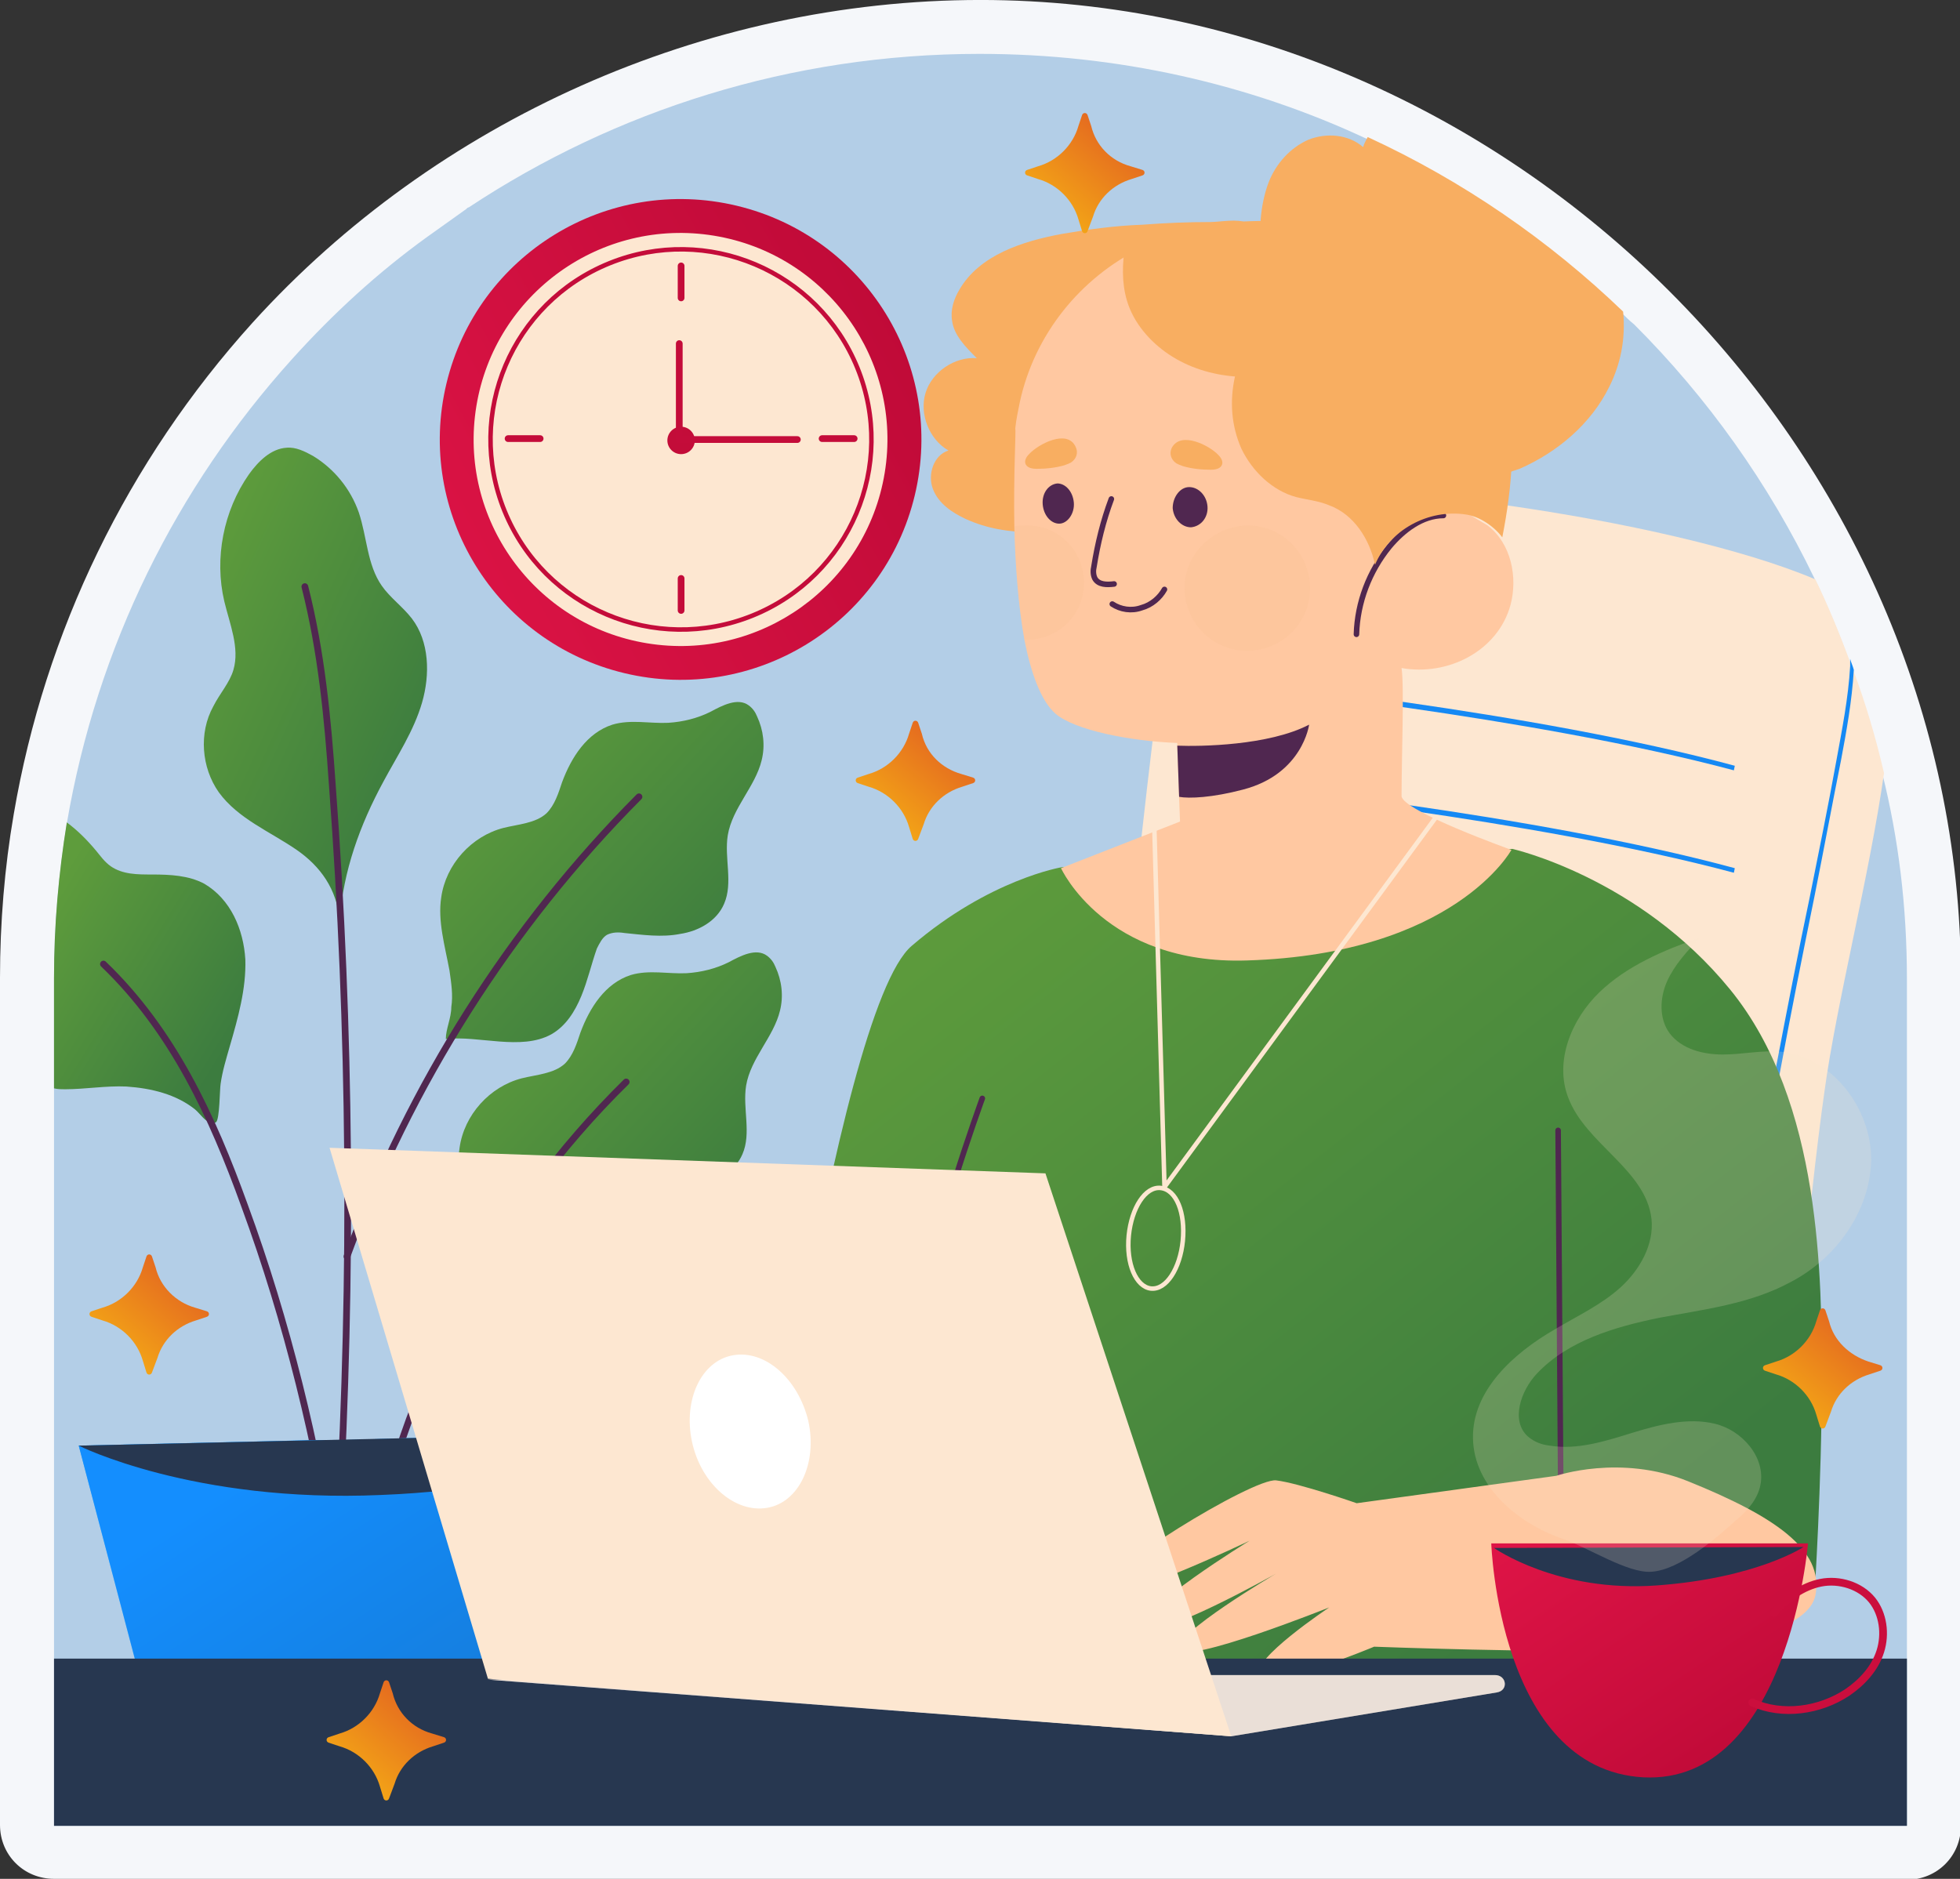 <svg width="315" height="302" viewBox="0 0 315 302" fill="none" xmlns="http://www.w3.org/2000/svg">
<rect x="0" y="0" width="315" height="302" fill="#333333" stroke="none"/>
<g clip-path="url(#clip0_781_3547)">
<path d="M8.681 301.996C3.825 301.996 0 298.177 0 293.33V157.165C0 148.352 0.736 139.392 2.207 130.873C7.209 101.495 20.451 74.174 40.607 51.847C70.033 19.385 113.141 -0.004 157.574 -0.004C242.76 -0.004 315.147 72.412 315.147 157.312V293.477C315.147 298.324 311.322 302.143 306.467 302.143H8.681V301.996Z" fill="#F5F7FA"/>
<path d="M306.468 157.31V293.474H8.682V157.31C8.682 148.79 9.417 140.565 10.741 132.339C15.597 103.843 28.397 78.285 46.935 57.721C53.556 50.376 60.765 43.766 68.71 38.038C70.769 36.569 72.829 35.1 74.889 33.631C75.036 33.484 75.183 33.337 75.33 33.337C98.871 17.767 127.119 8.66 157.428 8.66C179.644 8.66 200.83 13.507 219.662 22.321C234.964 29.371 248.794 38.919 260.711 50.376C261.3 50.964 261.888 51.551 262.624 52.139C274.394 63.89 284.251 77.697 291.608 92.973C293.668 97.233 295.433 101.493 297.052 105.899C297.346 106.487 297.493 107.075 297.787 107.809C299.7 113.097 301.318 118.679 302.495 124.26C305.144 134.836 306.468 145.853 306.468 157.31Z" fill="#B3CEE7"/>
<path d="M147.013 79.632C151.99 58.884 139.177 38.035 118.395 33.066C97.612 28.097 76.729 40.889 71.752 61.638C66.775 82.387 79.588 103.235 100.371 108.204C121.153 113.173 142.036 100.381 147.013 79.632Z" fill="url(#paint0_linear_781_3547)"/>
<path d="M142.184 76.009C145.154 57.917 132.87 40.847 114.749 37.883C96.627 34.918 79.53 47.181 76.56 65.273C73.591 83.365 85.874 100.435 103.995 103.399C122.117 106.364 139.215 94.101 142.184 76.009Z" fill="#FDE7D1"/>
<path d="M120.942 98.945C136.605 92.604 144.153 74.787 137.801 59.151C131.45 43.514 113.604 35.978 97.941 42.319C82.279 48.66 74.731 66.477 81.082 82.114C87.434 97.751 105.28 105.286 120.942 98.945Z" stroke="#C40C3A" stroke-width="0.722" stroke-miterlimit="10"/>
<path d="M109.463 72.996C110.682 72.996 111.67 72.01 111.67 70.793C111.67 69.576 110.682 68.59 109.463 68.59C108.244 68.59 107.256 69.576 107.256 70.793C107.256 72.01 108.244 72.996 109.463 72.996Z" fill="#C30C39"/>
<path d="M109.168 55.227V70.65H128.147" stroke="#C40C3A" stroke-width="1.082" stroke-miterlimit="10" stroke-linecap="round" stroke-linejoin="round"/>
<path d="M109.463 42.742V47.883" stroke="#C40C3A" stroke-width="1.082" stroke-miterlimit="10" stroke-linecap="round" stroke-linejoin="round"/>
<path d="M109.463 92.977V98.118" stroke="#C40C3A" stroke-width="1.082" stroke-miterlimit="10" stroke-linecap="round" stroke-linejoin="round"/>
<path d="M137.274 70.5H132.125" stroke="#C40C3A" stroke-width="1.082" stroke-miterlimit="10" stroke-linecap="round" stroke-linejoin="round"/>
<path d="M86.808 70.5H81.658" stroke="#C40C3A" stroke-width="1.082" stroke-miterlimit="10" stroke-linecap="round" stroke-linejoin="round"/>
<path d="M72.237 155.988C71.502 152.022 70.325 148.057 70.913 144.237C71.649 138.95 75.769 134.396 80.918 133.074C83.272 132.487 86.067 132.34 87.833 130.724C89.157 129.402 89.746 127.492 90.334 125.73C91.805 121.764 94.307 117.798 98.426 116.476C101.369 115.594 104.458 116.329 107.401 116.182C109.755 116.035 112.109 115.448 114.169 114.419C116.081 113.391 118.583 112.069 120.348 113.391C120.937 113.832 121.378 114.419 121.672 115.154C122.702 117.357 122.996 119.854 122.408 122.204C121.378 126.464 117.7 129.843 116.964 134.249C116.376 137.921 117.847 141.887 116.376 145.266C115.199 148.057 112.256 149.672 109.314 150.113C106.371 150.701 103.281 150.26 100.339 149.966C99.456 149.819 98.426 149.819 97.543 150.26C96.808 150.701 96.366 151.582 95.925 152.463C95.042 154.96 94.454 157.604 93.424 160.101C92.394 162.598 90.923 164.949 88.569 166.271C83.713 168.915 76.945 166.417 71.649 167.005C71.649 165.389 72.532 163.627 72.532 161.864C72.826 159.954 72.532 158.045 72.237 155.988Z" fill="url(#paint1_linear_781_3547)"/>
<path d="M47.668 136.598C43.401 133.661 38.252 131.604 35.162 127.345C32.367 123.379 31.925 117.797 34.279 113.537C35.309 111.481 36.928 109.718 37.516 107.662C38.546 104.136 36.928 100.317 36.045 96.645C34.426 89.742 35.898 82.103 40.017 76.228C41.489 74.171 43.548 72.115 46.05 71.968C47.521 71.821 48.992 72.556 50.316 73.29C53.7 75.347 56.348 78.578 57.673 82.397C58.997 86.363 58.997 90.77 61.351 94.148C62.675 96.058 64.735 97.526 66.206 99.436C69.001 103.108 69.148 108.396 67.824 112.95C66.5 117.503 63.852 121.469 61.645 125.582C57.82 132.633 55.171 139.977 54.583 147.909C54.142 142.915 51.493 139.242 47.668 136.598Z" fill="url(#paint2_linear_781_3547)"/>
<path d="M39.429 154.224C39.577 158.925 38.252 163.625 36.928 168.179C36.34 170.235 35.751 172.145 35.457 174.201C35.31 175.082 35.31 179.93 34.721 180.37C34.574 180.517 34.28 180.517 34.133 180.517C33.103 180.517 32.073 178.902 31.337 178.314C29.866 177.139 28.101 176.258 26.188 175.67C24.275 175.082 22.363 174.789 20.303 174.642C17.066 174.495 13.682 175.082 10.445 175.082C9.857 175.082 9.268 175.082 8.68 174.936V157.162C8.68 148.643 9.415 140.417 10.739 132.191C12.505 133.513 13.976 134.982 15.448 136.745C16.183 137.626 16.772 138.508 17.802 139.242C19.714 140.564 22.068 140.564 24.422 140.564C27.365 140.564 30.307 140.711 32.809 142.033C37.075 144.53 39.135 149.377 39.429 154.224Z" fill="url(#paint3_linear_781_3547)"/>
<path d="M16.625 154.957C27.807 165.68 34.133 179.487 39.283 193.735C46.198 212.537 50.906 232.073 53.995 251.903" stroke="#502750" stroke-width="1.082" stroke-miterlimit="10" stroke-linecap="round" stroke-linejoin="round"/>
<path d="M48.994 94.293C51.642 104.722 52.672 115.445 53.408 126.167C56.35 165.533 56.645 205.046 54.438 244.412" stroke="#502750" stroke-width="1.082" stroke-miterlimit="10" stroke-linecap="round" stroke-linejoin="round"/>
<path d="M55.76 201.962C65.912 174.348 81.948 148.936 102.693 128.078" stroke="#502750" stroke-width="1.082" stroke-miterlimit="10" stroke-linecap="round" stroke-linejoin="round"/>
<path d="M75.185 196.235C74.449 192.269 73.272 188.303 73.861 184.484C74.596 179.196 78.716 174.642 83.865 173.32C86.219 172.733 89.015 172.586 90.78 170.97C92.104 169.648 92.693 167.738 93.281 165.976C94.753 162.01 97.254 158.044 101.373 156.722C104.316 155.841 107.406 156.575 110.348 156.428C112.702 156.281 115.056 155.694 117.116 154.665C119.029 153.637 121.53 152.315 123.295 153.637C123.884 154.078 124.325 154.665 124.62 155.4C125.649 157.603 125.944 160.1 125.355 162.45C124.325 166.71 120.647 170.089 119.911 174.495C119.323 178.167 120.794 182.133 119.323 185.512C118.146 188.303 115.203 189.918 112.261 190.359C109.318 190.8 106.229 190.506 103.286 190.212C102.403 190.065 101.373 190.065 100.491 190.506C99.755 190.947 99.314 191.828 98.872 192.709C97.99 195.206 97.401 197.85 96.371 200.347C95.341 202.844 93.87 205.195 91.516 206.517C86.661 209.161 79.893 206.664 74.596 207.251C74.596 205.635 75.479 203.873 75.479 202.11C75.773 200.201 75.479 198.144 75.185 196.235Z" fill="url(#paint4_linear_781_3547)"/>
<path d="M59.147 252.642C64.443 222.97 79.156 195.062 100.636 173.91" stroke="#502750" stroke-width="1.082" stroke-miterlimit="10" stroke-linecap="round" stroke-linejoin="round"/>
<path d="M102.842 230.309L94.161 293.323H28.689L12.652 232.365L50.317 231.484H55.025L64.588 231.19L102.842 230.309Z" fill="url(#paint5_linear_781_3547)"/>
<path d="M102.842 230.309L94.161 293.323H28.689L12.652 232.365L50.317 231.484H55.025L64.588 231.19L102.842 230.309Z" fill="url(#paint6_linear_781_3547)"/>
<path d="M12.652 232.365C12.652 232.365 31.043 241.619 61.204 240.297C91.366 239.122 102.694 230.309 102.694 230.309L12.652 232.365Z" fill="#273750"/>
<path d="M302.789 124.266C300.435 140.864 295.138 161.281 293.225 175.382C292.637 179.495 291.901 185.371 291.165 192.127C289.253 208.138 286.899 229.143 285.133 245.154C284.692 248.973 284.25 252.498 283.956 255.73C283.662 258.52 283.368 260.871 283.221 262.927C282.779 266.746 282.632 268.802 282.632 268.802L271.156 268.215H270.42L243.202 266.893L218.632 265.718L205.096 265.13L196.268 264.69L189.647 264.396L171.992 263.515L177.142 244.419L175.67 245.594C175.67 245.594 177.73 195.506 181.85 150.411C182.144 146.592 182.585 142.626 183.027 138.954C183.174 137.485 183.321 135.87 183.468 134.401C184.057 129.113 184.645 123.972 185.234 119.124C187.293 103.701 189.647 90.922 192.296 84.459C192.884 82.99 193.473 81.962 194.061 81.228C194.503 80.64 194.944 80.346 195.385 80.052C197.298 79.171 200.682 78.584 205.096 78.437C212.746 78.143 223.34 78.731 234.816 80.199C237.17 80.493 239.671 80.787 242.172 81.228C260.71 83.871 279.984 88.131 291.754 93.125C293.814 97.385 295.579 101.645 297.198 106.052C297.492 106.639 297.639 107.227 297.933 107.961C299.846 113.102 301.464 118.537 302.789 124.266Z" fill="#FDE7D1"/>
<path d="M297.935 107.669C297.935 107.816 297.935 107.816 297.935 107.669C297.641 112.663 296.758 117.51 295.876 122.211C294.404 129.555 293.08 136.753 291.609 144.097C289.696 153.498 287.784 163.045 286.018 172.593C281.751 194.773 277.779 217.1 274.542 239.574C273.806 244.421 273.218 249.415 272.629 254.262C272.188 257.788 271.747 261.46 271.452 264.985C271.305 266.013 271.158 267.188 271.158 268.217C271.011 270.126 270.717 272.036 270.57 273.945H269.834C269.981 272.036 270.128 270.126 270.423 268.217C270.57 267.188 270.57 266.16 270.717 265.132C271.158 261.46 271.452 257.934 271.894 254.262C272.482 249.268 273.218 244.274 273.806 239.427C277.043 216.659 281.163 193.892 285.43 171.565C287.195 162.311 288.961 153.204 290.873 144.097C292.344 136.753 293.816 129.555 295.14 122.211C296.023 117.363 297.053 112.222 297.347 107.081C297.347 106.641 297.347 106.347 297.347 105.906C297.494 106.494 297.788 107.081 297.935 107.669Z" fill="#1589F4"/>
<path d="M278.659 123.821C246.291 115.154 198.475 110.307 198.033 110.16V109.426C198.475 109.426 246.291 114.273 278.806 123.086L278.659 123.821Z" fill="#1589F4"/>
<path d="M278.659 140.282C246.291 131.615 198.475 126.768 198.033 126.621V125.887C198.475 125.887 246.291 130.734 278.806 139.547L278.659 140.282Z" fill="#1589F4"/>
<path d="M243.056 136.449C243.056 136.449 263.359 141.003 278.072 159.07C292.785 177.137 292.785 205.486 292.785 221.938C292.785 238.389 291.608 256.456 291.608 256.456L249.53 251.315L250.265 266.738H146.099H120.352C120.352 266.738 134.034 162.595 146.54 152.019C159.046 141.296 170.669 139.387 170.669 139.387L243.056 136.449Z" fill="url(#paint7_linear_781_3547)"/>
<path d="M250.412 181.691L250.853 242.062" stroke="#502750" stroke-width="0.893" stroke-miterlimit="10" stroke-linecap="round" stroke-linejoin="round"/>
<path d="M157.87 176.551C157.87 176.551 148.454 202.403 149.778 207.397C151.544 213.713 155.222 219.148 155.222 219.148L151.838 266.446" stroke="#502750" stroke-width="0.893" stroke-miterlimit="10" stroke-linecap="round" stroke-linejoin="round"/>
<path d="M258.651 62.128C255.709 68.15 250.265 72.704 244.233 75.348C243.792 75.495 243.35 75.642 242.909 75.789C240.555 76.67 238.054 77.404 235.405 77.698C231.874 78.286 228.196 78.286 224.518 77.992C221.575 77.698 218.633 77.257 215.984 75.936C212.895 74.467 210.394 71.969 208.187 69.326C205.244 65.8 202.89 61.687 201.419 57.281C199.8 52.14 199.212 46.705 200.536 41.564L201.566 40.095L202.596 38.479C202.596 37.745 202.596 37.01 202.596 36.276C202.596 35.982 202.596 35.688 202.596 35.395C202.743 33.338 203.184 31.135 203.92 29.225C205.097 26.288 207.304 23.791 210.246 22.469C213.189 21.294 216.72 21.587 219.074 23.644C219.221 23.056 219.515 22.615 219.81 22.028C235.111 29.078 248.941 38.626 260.858 50.083C261.3 54.49 260.417 58.603 258.651 62.128Z" fill="#F8AE61"/>
<path d="M170.669 37.597C164.343 38.772 157.428 40.975 154.191 46.557C153.308 48.026 152.72 49.788 153.014 51.551C153.308 53.901 155.221 55.811 156.986 57.574C153.455 57.28 149.777 59.777 148.747 63.155C147.717 66.534 149.336 70.647 152.425 72.409C150.071 73.144 149.041 76.228 149.924 78.578C150.807 80.929 153.014 82.397 155.221 83.426C161.989 86.51 169.786 85.776 176.849 84.013C180.232 83.132 183.469 81.957 186.559 80.194C193.621 76.081 198.329 68.737 200.683 60.805C202.596 54.048 202.89 46.851 201.566 40.094C201.419 39.066 201.125 36.422 200.242 35.834C199.212 35.1 195.828 35.687 194.651 35.687C190.973 35.687 187.295 35.834 183.469 36.128C179.203 36.275 174.936 36.862 170.669 37.597Z" fill="#F8AE61"/>
<path d="M163.017 84.608C163.164 90.484 163.605 97.094 164.635 102.822C165.665 108.11 167.283 112.664 169.638 114.72C172.727 117.364 181.555 119.127 189.205 119.421V120.008L189.5 128.234L189.647 132.053L170.52 139.544C170.52 139.544 177.582 155.114 200.387 154.38C233.785 153.351 242.907 136.606 242.907 136.606C242.907 136.606 225.252 130.29 225.252 127.94C225.252 121.918 225.693 110.314 225.252 107.376C232.608 108.698 240.7 104.732 242.76 97.241C243.937 92.834 242.907 87.399 239.082 84.461C238.787 84.314 236.139 82.699 234.962 81.964C234.521 81.817 234.374 81.524 234.374 81.524C235.256 78.439 235.551 75.061 235.551 71.682C235.109 51.706 218.631 35.842 198.475 36.282C196.856 36.282 195.091 36.429 193.472 36.723C192.884 36.87 192.295 36.87 191.707 37.017C188.764 37.604 185.969 38.633 183.468 39.808C173.61 44.655 166.254 53.762 163.9 64.632C163.605 66.1 163.311 67.422 163.164 68.891C163.311 69.038 162.87 76.089 163.017 84.608Z" fill="#FFC8A1"/>
<path d="M165.372 73.008C164.931 73.448 164.489 74.183 164.931 74.77C165.225 75.211 165.961 75.358 166.549 75.358C168.021 75.358 169.639 75.211 171.11 74.77C171.552 74.624 171.846 74.477 172.14 74.33C173.023 73.742 173.317 72.714 172.876 71.833C171.552 68.895 166.844 71.392 165.372 73.008Z" fill="#F8AE61"/>
<path d="M195.827 73.156C196.269 73.597 196.71 74.331 196.269 74.919C195.975 75.359 195.239 75.506 194.65 75.506C193.179 75.506 191.561 75.359 190.089 74.919C189.648 74.772 189.354 74.625 189.06 74.478C188.177 73.891 187.882 72.862 188.324 71.981C189.795 69.19 194.503 71.687 195.827 73.156Z" fill="#F8AE61"/>
<g opacity="0.15">
<path d="M190.382 94.747C190.53 100.328 195.091 104.735 200.681 104.588C206.272 104.441 210.686 99.888 210.539 94.306C210.392 88.724 205.831 84.318 200.24 84.465C194.649 84.758 190.235 89.312 190.382 94.747Z" fill="#F3B983"/>
<path d="M163.018 84.612C163.165 90.487 163.606 97.097 164.636 102.826C164.783 102.826 164.93 102.826 165.224 102.826C170.374 102.679 174.346 98.566 174.199 93.425C174.052 88.284 169.933 84.318 164.783 84.465C164.195 84.465 163.606 84.465 163.018 84.612Z" fill="#F3B983"/>
</g>
<path d="M188.469 81.671C188.616 83.434 189.94 84.756 191.411 84.756C193.03 84.609 194.207 83.14 194.06 81.378C193.912 79.615 192.588 78.293 191.117 78.293C189.646 78.293 188.469 79.909 188.469 81.671Z" fill="#502750"/>
<path d="M167.578 81.085C167.726 82.848 168.903 84.17 170.227 84.17C171.551 84.17 172.728 82.554 172.581 80.792C172.434 79.029 171.257 77.707 169.932 77.707C168.461 77.854 167.431 79.323 167.578 81.085Z" fill="#502750"/>
<path d="M231.977 82.859C228.593 82.859 225.504 85.21 223.297 87.853C220.06 91.82 218.147 96.814 218 101.955" stroke="#502750" stroke-width="0.893" stroke-miterlimit="10" stroke-linecap="round" stroke-linejoin="round"/>
<path d="M178.611 80.203C177.287 83.728 176.404 87.401 175.815 91.073C175.668 91.66 175.668 92.395 175.963 92.982C176.551 94.01 177.875 94.01 179.052 93.864" stroke="#502750" stroke-width="0.893" stroke-miterlimit="10" stroke-linecap="round" stroke-linejoin="round"/>
<path d="M178.76 97.092C180.084 97.974 181.849 98.267 183.468 97.68C185.086 97.239 186.41 96.064 187.146 94.742" stroke="#502750" stroke-width="0.893" stroke-miterlimit="10" stroke-linecap="round" stroke-linejoin="round"/>
<path d="M189.207 119.855L189.501 128.081C191.12 128.374 194.798 128.228 199.8 126.906C209.363 124.408 210.393 116.477 210.393 116.477C203.92 119.855 192.885 120.002 189.207 119.855Z" fill="#502750"/>
<path d="M180.824 39.362C180.382 42.299 180.235 45.384 181.118 48.322C182.148 51.847 184.796 54.932 187.886 56.988C190.975 59.044 194.654 60.22 198.479 60.513C197.596 64.479 197.89 68.445 199.509 72.118C201.274 75.79 204.511 78.874 208.336 79.903C210.102 80.343 211.868 80.49 213.633 81.225C217.606 82.693 220.107 86.659 220.989 90.772C222.166 87.981 224.226 85.778 226.875 84.309C229.523 82.84 232.613 82.253 235.555 82.693C237.762 82.987 240.116 84.603 241.44 86.365C243.059 78.14 243.647 70.208 242.176 61.982C240.705 53.757 236.438 45.825 229.229 41.418C226.139 39.508 222.608 38.333 219.077 37.452C206.571 34.367 193.035 34.955 180.824 39.362Z" fill="#F8AE61"/>
<path d="M250.118 237.214C250.118 237.214 260.417 233.689 271.305 238.095C285.135 243.677 293.227 249.112 291.755 256.456C290.725 261.45 279.838 264.976 263.948 265.269C248.058 265.71 220.84 264.682 220.84 264.682C220.84 264.682 204.067 271.732 202.449 269.235C200.831 266.885 213.631 258.366 213.631 258.366C213.631 258.366 190.532 267.62 189.502 265.122C188.325 262.772 205.097 252.931 205.097 252.931C205.097 252.931 185.529 263.947 184.058 261.45C182.587 258.806 200.831 247.643 200.831 247.643C200.831 247.643 178.467 258.366 177.29 255.722C175.966 253.078 201.419 237.508 205.097 237.948C208.775 238.389 218.044 241.621 218.044 241.621L250.118 237.214Z" fill="#FFC8A1"/>
<path d="M185.531 133.517L187.15 190.803L230.699 131.461" stroke="#FDE7D1" stroke-width="0.722" stroke-miterlimit="10" stroke-linecap="round" stroke-linejoin="round"/>
<path d="M190.091 199.47C189.65 203.877 187.443 207.402 184.942 207.108C182.588 206.815 180.969 203.142 181.411 198.589C181.852 194.182 184.059 190.657 186.56 190.951C189.061 191.244 190.532 194.917 190.091 199.47Z" stroke="#FDE7D1" stroke-width="0.722" stroke-miterlimit="10" stroke-linecap="round" stroke-linejoin="round"/>
<path d="M306.468 266.598H8.682V293.478H306.468V266.598Z" fill="#273750"/>
<path d="M197.885 279.084L240.552 272.033C242.465 271.739 242.171 269.242 240.258 269.242H119.614L78.418 269.977L197.885 279.084Z" fill="#FDE7D1"/>
<path opacity="0.32" d="M197.885 279.084L240.552 272.033C242.465 271.739 242.171 269.242 240.258 269.242H119.614L78.418 269.977L197.885 279.084Z" fill="#BECCE3"/>
<path d="M52.963 184.488L168.017 188.601L197.883 279.084L78.416 269.83L52.963 184.488Z" fill="#FDE7D1"/>
<path d="M129.91 228.409C131.381 235.165 128.438 241.482 123.289 242.363C118.139 243.244 112.696 238.544 111.224 231.787C109.753 225.03 112.696 218.714 117.845 217.833C122.995 216.951 128.291 221.652 129.91 228.409Z" fill="white"/>
<path d="M239.668 248.078H290.574C290.574 248.078 287.337 286.856 264.091 285.681C240.845 284.359 239.668 248.078 239.668 248.078Z" fill="url(#paint8_linear_781_3547)"/>
<path d="M240.111 248.811C240.111 248.811 250.263 256.008 266.3 254.833C282.337 253.658 289.84 248.664 289.84 248.664L240.111 248.811Z" fill="#273750"/>
<path d="M285.131 259.248C287.043 256.897 289.692 254.988 292.634 254.4C295.577 253.813 298.961 254.841 300.873 257.191C302.639 259.395 303.08 262.626 302.197 265.417C301.315 268.208 299.255 270.411 296.901 272.027C292.487 274.965 286.455 275.846 281.6 273.643" stroke="#CB0E3D" stroke-width="1.242" stroke-miterlimit="10" stroke-linecap="round" stroke-linejoin="round"/>
<path opacity="0.2" d="M251.146 247.347C243.936 244.85 236.874 238.974 236.727 231.189C236.58 223.551 243.201 217.529 249.821 213.71C253.5 211.507 257.325 209.744 260.415 206.953C263.504 204.162 265.858 200.049 265.417 195.937C264.534 188.005 254.824 183.892 252.028 176.401C249.821 170.672 252.47 163.915 257.031 159.509C261.444 155.249 267.33 152.752 273.215 150.695C271.155 152.899 269.095 155.102 267.918 157.746C266.741 160.39 266.594 163.768 268.359 166.118C270.272 168.616 273.656 169.497 276.893 169.497C279.983 169.497 283.219 168.762 286.309 169.056C294.548 169.938 300.727 178.163 300.727 186.389C300.58 194.615 295.137 202.253 287.78 206.072C281.307 209.597 273.803 210.478 266.741 211.8C259.532 213.269 252.028 215.473 247.026 220.76C244.378 223.551 242.759 228.399 245.555 230.896C246.585 231.777 247.762 232.218 249.086 232.365C253.5 233.099 258.061 231.63 262.327 230.308C266.594 228.986 271.302 227.811 275.569 228.839C279.983 229.867 283.808 234.274 282.925 238.681C282.484 241.031 280.718 242.94 278.953 244.409C275.863 247.2 269.978 252.341 265.417 252.635C261.592 252.929 255.118 248.669 251.146 247.347Z" fill="#FDE7D1"/>
<path d="M69.445 278.638L71.357 279.226C71.799 279.373 71.799 279.96 71.357 280.107L69.592 280.695C66.649 281.576 64.295 283.779 63.413 286.717L62.53 289.067C62.383 289.508 61.794 289.508 61.647 289.067L61.059 287.158C60.176 284.073 57.675 281.576 54.585 280.695L52.819 280.107C52.378 279.96 52.378 279.373 52.819 279.226L54.585 278.638C57.675 277.757 60.176 275.26 61.059 272.175L61.647 270.413C61.794 269.972 62.383 269.972 62.53 270.413L63.118 272.175C63.854 275.26 66.208 277.757 69.445 278.638Z" fill="url(#paint9_linear_781_3547)"/>
<path d="M154.482 124.404L156.395 124.991C156.836 125.138 156.836 125.726 156.395 125.873L154.629 126.46C151.686 127.342 149.332 129.545 148.45 132.483L147.567 134.833C147.42 135.273 146.831 135.273 146.684 134.833L146.096 132.923C145.213 129.839 142.712 127.342 139.622 126.46L137.856 125.873C137.415 125.726 137.415 125.138 137.856 124.991L139.622 124.404C142.712 123.523 145.213 121.025 146.096 117.941L146.684 116.178C146.831 115.737 147.42 115.737 147.567 116.178L148.155 117.941C148.891 121.172 151.392 123.523 154.482 124.404Z" fill="url(#paint10_linear_781_3547)"/>
<path d="M181.701 26.724L183.613 27.312C184.055 27.459 184.055 28.046 183.613 28.193L181.848 28.781C178.905 29.662 176.551 31.865 175.668 34.803L174.786 37.153C174.638 37.594 174.05 37.594 173.903 37.153L173.314 35.244C172.432 32.159 169.93 29.662 166.841 28.781L165.075 28.193C164.634 28.046 164.634 27.459 165.075 27.312L166.841 26.724C169.93 25.843 172.432 23.346 173.314 20.261L173.903 18.498C174.05 18.058 174.638 18.058 174.786 18.498L175.374 20.261C176.11 23.346 178.464 25.843 181.701 26.724Z" fill="url(#paint11_linear_781_3547)"/>
<path d="M300.288 218.853L302.201 219.441C302.643 219.587 302.643 220.175 302.201 220.322L300.436 220.909C297.493 221.791 295.139 223.994 294.256 226.932L293.373 229.282C293.226 229.723 292.638 229.723 292.491 229.282L291.902 227.373C291.019 224.288 288.518 221.791 285.429 220.909L283.663 220.322C283.222 220.175 283.222 219.587 283.663 219.441L285.429 218.853C288.518 217.972 291.019 215.475 291.902 212.39L292.491 210.627C292.638 210.187 293.226 210.187 293.373 210.627L293.962 212.39C294.698 215.475 297.199 217.825 300.288 218.853Z" fill="url(#paint12_linear_781_3547)"/>
<path d="M31.337 210.185L33.25 210.773C33.691 210.92 33.691 211.507 33.25 211.654L31.484 212.242C28.542 213.123 26.188 215.326 25.305 218.264L24.422 220.614C24.275 221.055 23.687 221.055 23.54 220.614L22.951 218.705C22.068 215.62 19.567 213.123 16.477 212.242L14.712 211.654C14.271 211.507 14.271 210.92 14.712 210.773L16.477 210.185C19.567 209.304 22.068 206.807 22.951 203.722L23.54 201.959C23.687 201.519 24.275 201.519 24.422 201.959L25.011 203.722C25.747 206.807 28.248 209.304 31.337 210.185Z" fill="url(#paint13_linear_781_3547)"/>
</g>
<defs>
<linearGradient id="paint0_linear_781_3547" x1="63.439" y1="95.924" x2="154.57" y2="45.677" gradientUnits="userSpaceOnUse">
<stop stop-color="#DE1446"/>
<stop offset="1" stop-color="#BC0936"/>
</linearGradient>
<linearGradient id="paint1_linear_781_3547" x1="112.551" y1="159.701" x2="72.286" y2="122.966" gradientUnits="userSpaceOnUse">
<stop stop-color="#3C7C3F"/>
<stop offset="1" stop-color="#5E9C3C"/>
</linearGradient>
<linearGradient id="paint2_linear_781_3547" x1="61.619" y1="137.058" x2="19.363" y2="117.897" gradientUnits="userSpaceOnUse">
<stop stop-color="#3C7C3F"/>
<stop offset="1" stop-color="#5E9C3C"/>
</linearGradient>
<linearGradient id="paint3_linear_781_3547" x1="33.427" y1="173.614" x2="1.623" y2="154.177" gradientUnits="userSpaceOnUse">
<stop stop-color="#3C7C3F"/>
<stop offset="1" stop-color="#5E9C3C"/>
</linearGradient>
<linearGradient id="paint4_linear_781_3547" x1="115.498" y1="199.947" x2="75.234" y2="163.212" gradientUnits="userSpaceOnUse">
<stop stop-color="#3C7C3F"/>
<stop offset="1" stop-color="#5E9C3C"/>
</linearGradient>
<linearGradient id="paint5_linear_781_3547" x1="57.747" y1="230.309" x2="57.747" y2="293.323" gradientUnits="userSpaceOnUse">
<stop stop-color="#48B0EB"/>
<stop offset="0.385" stop-color="#76CDFF"/>
</linearGradient>
<linearGradient id="paint6_linear_781_3547" x1="31.959" y1="242.298" x2="71.856" y2="303.339" gradientUnits="userSpaceOnUse">
<stop stop-color="#148EFE"/>
<stop offset="1" stop-color="#1576CE"/>
</linearGradient>
<linearGradient id="paint7_linear_781_3547" x1="259.073" y1="248.126" x2="165.421" y2="129.124" gradientUnits="userSpaceOnUse">
<stop stop-color="#3C7C3F"/>
<stop offset="1" stop-color="#5E9C3C"/>
</linearGradient>
<linearGradient id="paint8_linear_781_3547" x1="241.879" y1="248.036" x2="273.572" y2="295.157" gradientUnits="userSpaceOnUse">
<stop stop-color="#DE1446"/>
<stop offset="1" stop-color="#BC0936"/>
</linearGradient>
<linearGradient id="paint9_linear_781_3547" x1="54.155" y1="288.831" x2="70.909" y2="269.153" gradientUnits="userSpaceOnUse">
<stop stop-color="#F7B414"/>
<stop offset="1" stop-color="#DF5423"/>
<stop offset="1" stop-color="#F7B414"/>
</linearGradient>
<linearGradient id="paint10_linear_781_3547" x1="139.192" y1="134.597" x2="155.946" y2="114.918" gradientUnits="userSpaceOnUse">
<stop stop-color="#F7B414"/>
<stop offset="1" stop-color="#DF5423"/>
<stop offset="1" stop-color="#F7B414"/>
</linearGradient>
<linearGradient id="paint11_linear_781_3547" x1="166.411" y1="36.917" x2="183.165" y2="17.238" gradientUnits="userSpaceOnUse">
<stop stop-color="#F7B414"/>
<stop offset="1" stop-color="#DF5423"/>
<stop offset="1" stop-color="#F7B414"/>
</linearGradient>
<linearGradient id="paint12_linear_781_3547" x1="284.999" y1="229.046" x2="301.753" y2="209.367" gradientUnits="userSpaceOnUse">
<stop stop-color="#F7B414"/>
<stop offset="1" stop-color="#DF5423"/>
<stop offset="1" stop-color="#F7B414"/>
</linearGradient>
<linearGradient id="paint13_linear_781_3547" x1="16.048" y1="220.378" x2="32.802" y2="200.699" gradientUnits="userSpaceOnUse">
<stop stop-color="#F7B414"/>
<stop offset="1" stop-color="#DF5423"/>
<stop offset="1" stop-color="#F7B414"/>
</linearGradient>
<clipPath id="clip0_781_3547">
<rect width="315" height="302" fill="white"/>
</clipPath>
</defs>
</svg>
